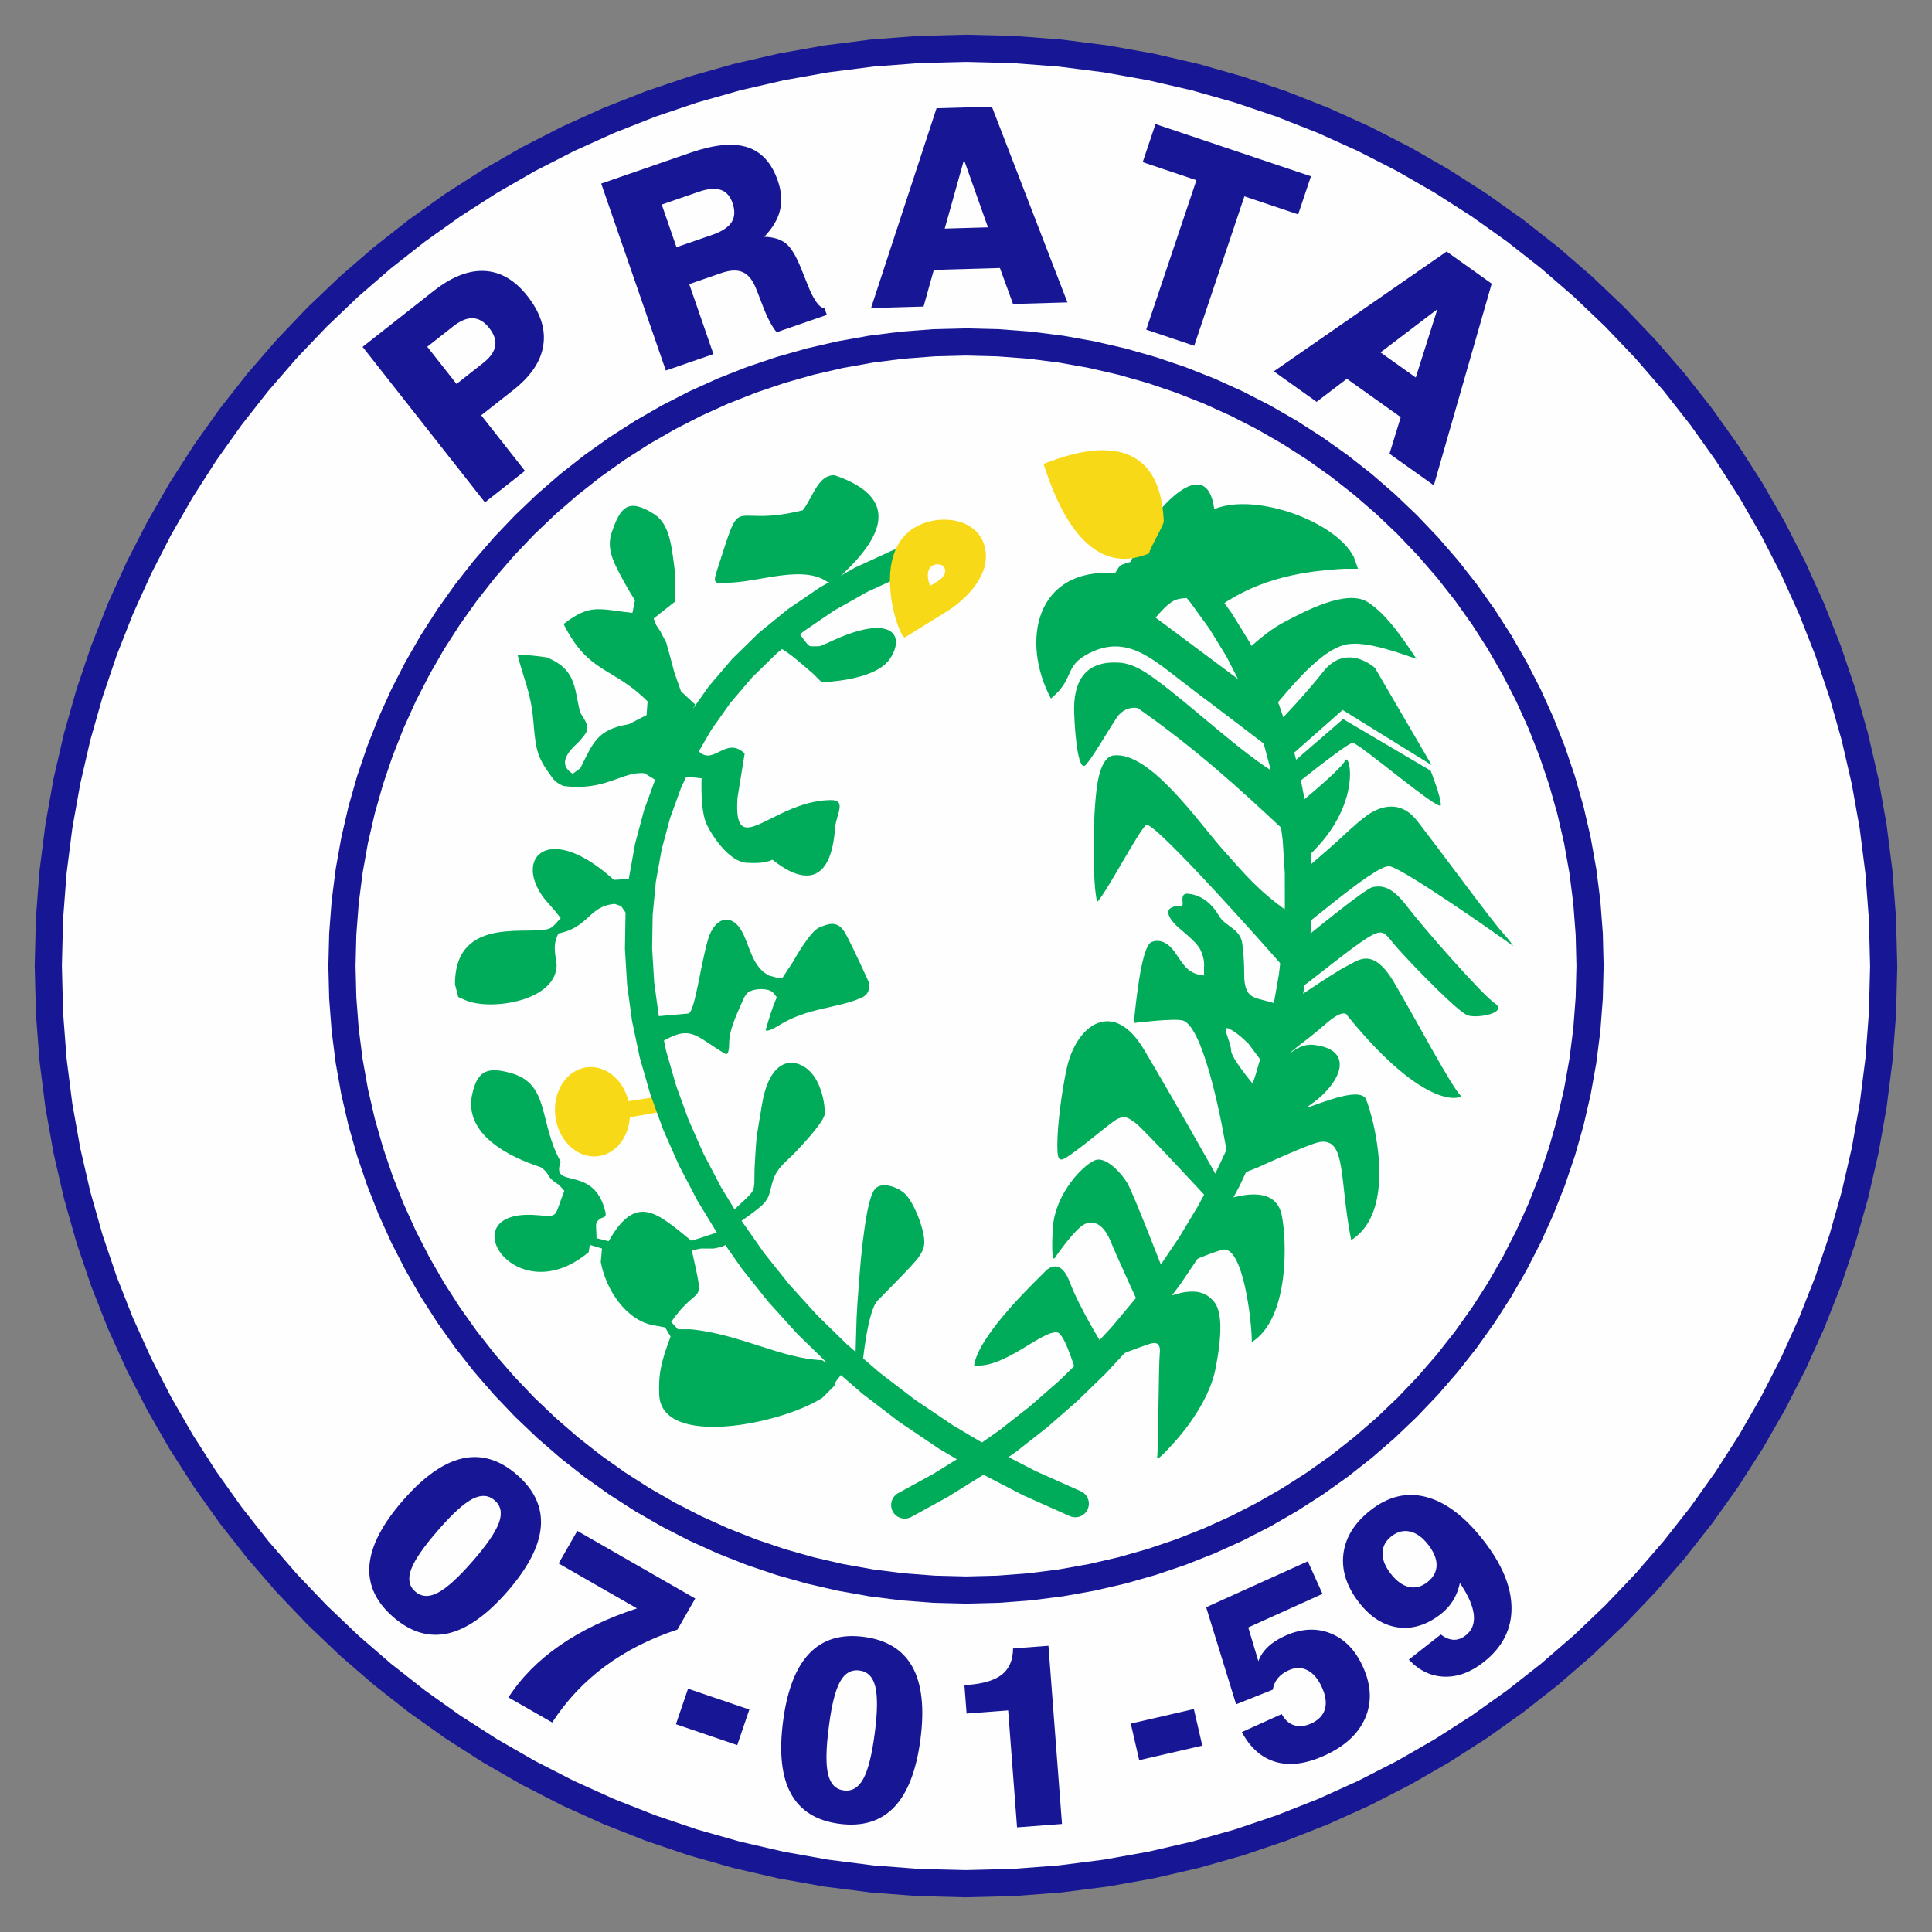 <?xml version="1.0" encoding="UTF-8"?>
<!DOCTYPE svg PUBLIC "-//W3C//DTD SVG 1.1//EN" "http://www.w3.org/Graphics/SVG/1.1/DTD/svg11.dtd">
<!-- Creator: CorelDRAW X8 -->
<svg xmlns="http://www.w3.org/2000/svg" xml:space="preserve" width="100cm" height="100cm" version="1.1" style="shape-rendering:geometricPrecision; text-rendering:geometricPrecision; image-rendering:optimizeQuality; fill-rule:evenodd; clip-rule:evenodd"
viewBox="0 0 1000000 1000000"
 xmlns:xlink="http://www.w3.org/1999/xlink">
 <rect x="0" y="0" width="1000000" height="1000000" fill="#808080" stroke="none"/>
 <defs>
  <style type="text/css">
   <![CDATA[
    .fil0 {fill:#FEFEFE}
    .fil4 {fill:#F7D917}
    .fil2 {fill:#00AB59}
    .fil3 {fill:#00AB59;fill-rule:nonzero}
    .fil1 {fill:#171796;fill-rule:nonzero}
   ]]>
  </style>
 </defs>
 <g id="Camada_x0020_1">
  <g id="_2110903072544">
   <g>
    <path class="fil0" d="M500000 25000c262335,0 475000,212665 475000,475000 0,262335 -212665,475000 -475000,475000 -262335,0 -475000,-212665 -475000,-475000 0,-262335 212665,-475000 475000,-475000z"/>
    <path id="1" class="fil1" d="M982038 500000l-14076 0 0 0 -609 -24088 -1807 -23768 -2976 -23420 -4115 -23043 -5225 -22638 -6305 -22204 -7357 -21741 -8378 -21249 -9370 -20727 -10334 -20176 -11268 -19597 -12172 -18987 -13048 -18347 -13893 -17680 -14709 -16981 -15497 -16253 -16253 -15497 -16981 -14709 -17679 -13893 -18348 -13048 -18987 -12172 -19597 -11268 -20176 -10333 -20727 -9371 -21249 -8378 -21741 -7356 -22204 -6306 -22638 -5225 -23043 -4115 -23420 -2976 -23767 -1807 -24089 -609 0 -14076 24798 627 24478 1862 24124 3065 23739 4239 23324 5383 22877 6497 22400 7579 21892 8632 21355 9654 20785 10646 20187 11607 19558 12538 18898 13438 18209 14310 17489 15149 16739 15960 15960 16739 15149 17489 14310 18209 13438 18899 12539 19557 11607 20187 10645 20786 9654 21354 8632 21892 7580 22400 6496 22878 5383 23323 4239 23739 3065 24124 1862 24478 627 24798 0 0zm-482038 482038l0 -14076 0 0 24089 -609 23767 -1807 23420 -2976 23043 -4115 22638 -5225 22204 -6305 21741 -7357 21249 -8378 20727 -9370 20176 -10334 19597 -11268 18987 -12172 18348 -13048 17679 -13893 16981 -14709 16253 -15497 15497 -16253 14709 -16981 13893 -17679 13048 -18348 12172 -18987 11268 -19597 10334 -20176 9370 -20727 8378 -21249 7357 -21741 6305 -22204 5225 -22638 4115 -23043 2976 -23420 1807 -23767 609 -24089 14076 0 -627 24798 -1862 24478 -3065 24124 -4239 23739 -5383 23324 -6496 22877 -7580 22400 -8632 21892 -9654 21355 -10645 20785 -11607 20187 -12539 19558 -13438 18898 -14310 18209 -15149 17489 -15960 16739 -16739 15960 -17489 15149 -18209 14310 -18898 13438 -19558 12539 -20187 11607 -20785 10645 -21355 9654 -21892 8632 -22400 7580 -22877 6496 -23324 5383 -23739 4239 -24124 3066 -24478 1861 -24798 627 0 0zm-482038 -482038l14076 0 0 0 609 24089 1807 23767 2976 23420 4115 23043 5225 22638 6306 22204 7356 21741 8378 21249 9371 20727 10333 20176 11268 19597 12172 18987 13048 18348 13893 17679 14709 16981 15497 16253 16253 15497 16981 14709 17679 13893 18348 13048 18987 12172 19597 11268 20176 10334 20727 9370 21249 8378 21741 7357 22204 6305 22638 5225 23043 4115 23420 2976 23768 1807 24088 609 0 14076 -24798 -627 -24478 -1861 -24124 -3066 -23739 -4239 -23324 -5383 -22877 -6496 -22400 -7580 -21892 -8632 -21354 -9654 -20786 -10645 -20187 -11607 -19557 -12539 -18899 -13438 -18209 -14310 -17489 -15149 -16739 -15960 -15960 -16739 -15149 -17489 -14310 -18209 -13438 -18898 -12539 -19558 -11607 -20187 -10645 -20785 -9654 -21355 -8632 -21892 -7579 -22400 -6497 -22877 -5383 -23324 -4239 -23739 -3065 -24124 -1862 -24478 -627 -24798 0 0zm482038 -482038l0 14076 0 0 -24088 609 -23768 1807 -23420 2976 -23043 4115 -22638 5225 -22204 6306 -21741 7356 -21249 8378 -20727 9371 -20176 10333 -19597 11268 -18987 12172 -18348 13048 -17679 13893 -16981 14709 -16253 15497 -15497 16253 -14709 16981 -13893 17680 -13048 18347 -12172 18987 -11268 19597 -10333 20176 -9371 20727 -8378 21249 -7356 21741 -6306 22204 -5225 22638 -4115 23043 -2976 23420 -1807 23768 -609 24088 -14076 0 627 -24798 1862 -24478 3065 -24124 4239 -23739 5383 -23323 6497 -22878 7579 -22400 8632 -21892 9654 -21354 10645 -20786 11607 -20187 12539 -19557 13438 -18899 14310 -18209 15149 -17489 15960 -16739 16739 -15960 17489 -15149 18209 -14310 18899 -13438 19557 -12538 20187 -11607 20786 -10646 21354 -9654 21892 -8632 22400 -7579 22877 -6497 23324 -5383 23739 -4239 24124 -3065 24478 -1862 24798 -627 0 0z"/>
   </g>
   <g>
    <path class="fil1" d="M830038 500000l-14076 0 0 0 -411 -16267 -1220 -16048 -2010 -15813 -2778 -15558 -3528 -15284 -4257 -14991 -4967 -14678 -5656 -14346 -6327 -13994 -6977 -13623 -7608 -13231 -8218 -12820 -8810 -12388 -9381 -11938 -9932 -11465 -10463 -10975 -10975 -10463 -11465 -9932 -11938 -9381 -12388 -8810 -12820 -8218 -13231 -7608 -13622 -6977 -13995 -6327 -14346 -5656 -14678 -4967 -14991 -4257 -15284 -3528 -15558 -2778 -15813 -2009 -16048 -1221 -16267 -411 0 -14076 16976 430 16759 1274 16517 2099 16254 2902 15969 3686 15665 4448 15337 5190 14990 5910 14621 6610 14232 7289 13821 7947 13391 8584 12939 9202 12466 9796 11974 10372 11461 10927 10927 11461 10372 11974 9797 12466 9201 12939 8584 13391 7947 13821 7289 14232 6610 14621 5910 14990 5190 15337 4448 15665 3686 15969 2903 16255 2098 16516 1275 16759 429 16976 0 0zm-330038 330038l0 -14076 0 0 16267 -411 16048 -1220 15813 -2010 15558 -2778 15284 -3528 14991 -4257 14678 -4966 14346 -5657 13995 -6327 13622 -6977 13231 -7607 12820 -8219 12388 -8810 11938 -9381 11465 -9931 10975 -10464 10463 -10974 9932 -11466 9381 -11938 8810 -12388 8218 -12820 7608 -13231 6977 -13622 6327 -13995 5656 -14346 4967 -14678 4257 -14991 3528 -15284 2778 -15558 2010 -15813 1220 -16048 411 -16267 14076 0 -429 16976 -1275 16759 -2098 16517 -2903 16254 -3686 15969 -4448 15665 -5190 15337 -5910 14990 -6610 14621 -7289 14232 -7947 13821 -8584 13391 -9201 12939 -9797 12467 -10372 11974 -10927 11460 -11461 10927 -11974 10372 -12466 9797 -12939 9201 -13391 8584 -13821 7947 -14232 7289 -14621 6610 -14990 5911 -15337 5189 -15665 4448 -15969 3686 -16254 2903 -16517 2098 -16759 1275 -16976 429 0 0zm-330038 -330038l14076 0 0 0 411 16267 1220 16048 2010 15813 2778 15558 3528 15284 4257 14991 4967 14678 5656 14346 6327 13995 6977 13622 7608 13231 8218 12820 8810 12388 9381 11938 9932 11466 10463 10974 10975 10464 11465 9931 11938 9381 12388 8810 12820 8219 13231 7607 13623 6977 13994 6327 14346 5657 14678 4966 14991 4257 15284 3528 15558 2778 15813 2010 16048 1220 16267 411 0 14076 -16976 -429 -16759 -1275 -16516 -2098 -16255 -2903 -15969 -3686 -15665 -4448 -15337 -5189 -14990 -5911 -14621 -6610 -14232 -7289 -13821 -7947 -13391 -8584 -12939 -9201 -12466 -9797 -11974 -10372 -11461 -10927 -10927 -11460 -10372 -11974 -9797 -12467 -9201 -12939 -8584 -13391 -7947 -13821 -7289 -14232 -6610 -14621 -5910 -14990 -5190 -15337 -4448 -15665 -3686 -15969 -2903 -16254 -2098 -16517 -1275 -16759 -429 -16976 0 0zm330038 -330038l0 14076 0 0 -16267 411 -16048 1221 -15813 2009 -15558 2778 -15284 3528 -14991 4257 -14678 4967 -14346 5656 -13994 6327 -13623 6977 -13231 7608 -12820 8218 -12388 8810 -11938 9381 -11465 9932 -10975 10463 -10463 10975 -9932 11465 -9381 11938 -8810 12388 -8218 12820 -7608 13231 -6977 13623 -6327 13994 -5656 14346 -4967 14678 -4257 14991 -3528 15284 -2778 15558 -2010 15813 -1220 16048 -411 16267 -14076 0 429 -16976 1275 -16759 2098 -16516 2903 -16255 3686 -15969 4448 -15665 5190 -15337 5910 -14990 6610 -14621 7289 -14232 7947 -13821 8584 -13391 9201 -12939 9797 -12466 10372 -11974 10927 -11461 11461 -10927 11974 -10372 12466 -9796 12939 -9202 13391 -8584 13821 -7947 14232 -7289 14621 -6610 14990 -5910 15337 -5190 15665 -4448 15969 -3686 16255 -2902 16516 -2099 16759 -1274 16976 -430 0 0z"/>
   </g>
   <g>
    <path class="fil2" d="M628526 263507c-4189,-30186 -30886,1275 -36543,12577 11217,9923 21103,20754 29704,32341 1984,2671 3898,5383 5746,8132 20699,-15764 42971,-20790 68383,-22154l7070 0 -2095 -6021c-9272,-18544 -51116,-33654 -72265,-24875z"/>
    <path class="fil2" d="M708029 311705c-11036,-7139 -33376,5076 -43203,10212 -11521,6020 -23483,18548 -23483,18548 3124,6253 5949,12652 8482,19183 1575,4059 3037,8169 4387,12325 9940,-11034 27106,-34639 42034,-38274 10413,-2535 29583,4887 36918,7332 -6546,-9821 -15226,-22912 -25135,-29326z"/>
    <path class="fil2" d="M711693 345745c0,0 -14662,-13615 -26968,2095 -12306,15709 -28302,31317 -28302,31317 877,3017 1697,6056 2461,9116 755,3028 1456,6076 2101,9144l33951 -29941 46083 28541 -29326 -50272z"/>
    <path class="fil2" d="M740495 398896l-45297 -26707 -33463 28933c688,3521 1304,7067 1848,10634 0,0 33448,-27260 36590,-27260 3142,0 45296,36133 45559,32205 262,-3929 -5237,-17805 -5237,-17805z"/>
    <path class="fil2" d="M666756 451512c40545,-28595 32045,-63220 29488,-57853 -2619,5499 -31286,28423 -31286,28423 334,2945 622,5903 863,8872 554,6797 864,13655 935,20558z"/>
    <path class="fil2" d="M710127 420407c-5867,3256 -15983,13432 -21686,18368l-21684 18767c-45,4684 -198,9386 -459,14103 -259,4693 -624,9399 -1094,14116 3264,718 46221,-38684 54076,-37376 6940,1157 54746,34599 63993,41299 -847,-941 -1191,-2206 -5342,-6736 -5760,-6285 -29327,-38490 -44250,-57865 -7713,-10012 -16684,-8487 -23554,-4676z"/>
    <path class="fil2" d="M710640 459120c-4712,785 -46461,35662 -46461,35662 -205,1607 -422,3215 -651,4824 -939,6604 -2079,13216 -3417,19826 6249,-1135 28450,-20634 43253,-31021 13584,-9528 12262,-6200 20162,2575 10812,12011 32023,33464 36338,34640 5761,1571 20684,-1571 13877,-6284 -6806,-4713 -37180,-39275 -45297,-50010 -8116,-10735 -13092,-10997 -17804,-10212z"/>
    <path class="fil2" d="M721629 508608c-11259,-19114 -18851,-11258 -24873,-8379 -6022,2880 -37763,24510 -37763,24510 -1773,8116 -3841,16223 -6201,24297 -1217,4168 -2511,8326 -3883,12473 -3972,12018 -8584,23935 -13814,35678 -1719,3860 -3505,7700 -5356,11518 -723,1492 -1456,2979 -2198,4464l14488 -5324 9164 -3666c0,0 26708,-12306 31943,-13091 13851,-2075 9976,19207 16233,50796 17609,-11074 15835,-39016 12131,-57117 -1638,-8006 -3655,-14088 -4538,-15935 -3910,-8174 -36627,8316 -29324,3403 16088,-10826 24555,-28858 2356,-31419 -6805,-785 -12338,4404 -13616,5565 3274,-3748 9169,-7139 19643,-16303 10473,-9164 11520,-4189 11520,-4189 41280,50697 59561,42174 58650,41370 -4450,-3927 -23303,-39537 -34562,-58651z"/>
    <path class="fil2" d="M629739 608705c0,0 -21457,-38340 -37690,-65570 -15792,-26492 -34864,-12800 -39841,9562 -2712,12185 -4924,29922 -4942,39923 -18,10216 1661,8770 9146,3367 8050,-5809 19330,-15689 22284,-16981 4189,-1833 5760,0 9164,2356 3403,2356 36445,38129 36445,38129 1099,-2101 2177,-4207 3236,-6322 742,-1485 1475,-2972 2198,-4464z"/>
    <path class="fil2" d="M663367 628695c-4077,-18754 -31170,-7452 -42478,-2819 -5824,10651 -12170,21093 -19019,31261 -463,689 -929,1375 -1397,2061l13931 -5367c0,0 11675,-5190 18198,-6938 10893,-2918 15459,37952 15317,47783 19899,-12568 18066,-53936 15448,-65981z"/>
    <path class="fil2" d="M601870 657137c0,0 -15116,-39052 -18258,-44551 -3142,-5500 -10735,-13354 -15972,-12306 -5237,1047 -21794,16539 -22780,36132 -985,19592 1310,14401 1310,14401 0,0 7855,-11522 13353,-15972 5499,-4451 11520,-1571 15186,7331 3666,8903 14571,32596 14571,32596 3865,-5110 7597,-10303 11193,-15570 468,-686 934,-1372 1397,-2061z"/>
    <path class="fil2" d="M571187 696951c0,0 -12034,-19041 -17532,-33442 -5498,-14400 -13092,-4975 -13092,-4975 -1907,2136 -33842,31609 -36395,48177 15593,1945 35557,-18549 43203,-17018 3927,786 10053,22113 10053,22113 1120,-1146 2231,-2298 3334,-3457 3558,-3734 7034,-7536 10429,-11398z"/>
    <path class="fil2" d="M587725 676808c-5272,6877 -10787,13598 -16538,20143 -3395,3862 -6871,7664 -10429,11398 0,0 30865,-11847 34793,-12895 3928,-1047 5237,785 4713,5498 -523,4714 -785,50272 -1308,53414 -524,3142 10472,-9687 10472,-9687 0,0 15972,-17543 19638,-35871 3666,-18328 3403,-29849 -524,-34824 -3927,-4974 -8903,-6023 -14924,-5237 -6022,787 -25893,8061 -25893,8061z"/>
    <path class="fil2" d="M612207 528207c11205,3297 21073,56918 22888,68980 5230,-11743 9842,-23660 13814,-35678 0,0 -11722,-13784 -11722,-17974 0,-4189 -5499,-13352 -786,-10996 4713,2356 9950,7854 9950,7854l6441 8643c2360,-8074 4428,-16181 6201,-24297 387,-1768 759,-3537 1118,-5307 -10088,-3401 -15308,-1562 -16092,-13091 0,0 132,-10603 -1048,-18196 -1179,-7593 -8901,-8640 -12043,-14139 -3394,-5941 -8690,-10608 -15711,-11390 -2357,-262 -3403,655 -3141,3536 263,2880 0,2879 -1571,2749 -1571,-131 -5106,654 -5630,2356 -523,1701 263,3665 2880,6677 2617,3011 11260,8901 13616,13745 2356,4844 1832,8774 1832,8774l0 4450c-7995,-842 -9994,-4534 -14924,-11782 -4452,-6546 -9426,-6808 -12306,-5498 -5627,2558 -8400,35939 -9164,41892 0,0 20947,-2618 25398,-1308z"/>
    <path class="fil2" d="M567932 466818c4713,-4713 21076,-36132 25265,-39798 3530,-3088 65400,66825 70331,72586 229,-1609 446,-3217 651,-4824 384,-3010 726,-6018 1025,-9021 470,-4717 835,-9423 1094,-14116 -15229,-10959 -21151,-18189 -33602,-32177 -12498,-14041 -37651,-50791 -56391,-48448 -5518,690 -7600,10149 -8311,14726 -2712,17432 -2465,53268 -62,61072z"/>
    <path class="fil2" d="M562017 395868c3666,-4059 10867,-16495 15580,-23827 4713,-7332 11390,-5498 11390,-5498 29913,21147 50145,39355 76834,64411 -241,-2969 -529,-5927 -863,-8872 -1,-9 -2,-20 -4,-29l-1371 -10297c-544,-3567 -1160,-7113 -1844,-10622 -18971,-11017 -44416,-35526 -64122,-49872 -6076,-4426 -11705,-7736 -17826,-8223 -18772,-1492 -24354,10387 -23810,25868 479,13609 2394,30993 6036,26961z"/>
    <path class="fil2" d="M543943 361565c12804,-10580 6294,-16565 19766,-23431 19206,-9785 32324,2526 48148,14607 4570,3490 9173,7112 14039,10657l32743 24921 -2216 -9162c-700,-2410 -1438,-4804 -2211,-7184 -1574,-4847 -3302,-9633 -5183,-14348l-50887 -37953c11038,-12873 11118,-8663 23655,-11097 -37,-50 -73,-100 -110,-150 -7852,-10578 -16775,-20527 -26805,-29729 -3746,3723 -7594,7420 -9831,12176 -5557,1850 -4877,793 -7855,5759 -41167,-2941 -49014,35232 -33253,64934z"/>
    <g>
     <path class="fil3" d="M592691 286265c-2841,-2653 -2992,-7107 -339,-9947 2654,-2840 7107,-2992 9947,-338l-9608 10285zm-121187 498993l-6420 -12526 18182 -9964 17403 -10824 16613 -11632 15808 -12390 14991 -13096 14158 -13750 13311 -14352 12451 -14901 11574 -15399 10685 -15843 9780 -16235 8861 -16574 7928 -16860 6981 -17093 6019 -17272 5045 -17398 4058 -17471 3055 -17490 2042 -17456 1016 -17370 -24 -17229 -1074 -17038 -2137 -16795 -3211 -16500 -4297 -16155 -5395 -15762 -6506 -15318 -7630 -14829 -8770 -14291 -9924 -13706 -11097 -13075 -12289 -12399 9608 -10285 13050 13165 11800 13903 10558 14581 9328 15200 8110 15759 6907 16261 5718 16705 4547 17092 3391 17422 2251 17696 1130 17918 25 18083 -1063 18197 -2136 18257 -3190 18265 -4231 18220 -5255 18122 -6265 17973 -7257 17772 -8238 17517 -9201 17211 -10152 16852 -11087 16441 -12009 15976 -12916 15459 -13810 14888 -14688 14264 -15552 13587 -16403 12855 -17237 12070 -18059 11231 -18861 10336zm0 0c-3459,1773 -7700,406 -9473,-3053 -1773,-3459 -406,-7700 3053,-9473l6420 12526z"/>
    </g>
    <path class="fil4" d="M602359 269858c-1491,-35791 -23871,-45034 -62221,-29721 6060,18933 21730,60247 54656,46262 125,-2258 7440,-14282 7565,-16541z"/>
   </g>
   <g>
    <path class="fil2" d="M446275 707474c0,0 2619,-28645 7855,-34143 5237,-5498 18852,-18851 21470,-22778 2619,-3928 3666,-6286 2095,-13093 -1571,-6806 -5762,-16755 -9950,-20160 -4188,-3404 -12566,-6022 -15447,-1047 -2881,4974 -4451,16234 -5760,26707 -1310,10472 -2881,32466 -3143,38750 -261,6284 -628,21680 -628,21680l3508 4084z"/>
    <path class="fil2" d="M378002 635856c0,0 13811,-9134 17215,-12799 3405,-3664 2880,-5760 4975,-12306 2095,-6545 7330,-9949 11782,-14662 4452,-4713 14662,-15711 14925,-19638 262,-3927 -1570,-18065 -9949,-23826 -8379,-5760 -18852,-2618 -22518,18852 -3665,21470 -2879,18328 -3665,29586 -786,11259 785,13618 -2619,17282 -3403,3665 -13358,12512 -13358,12512l3212 4999z"/>
    <path class="fil2" d="M338348 526177l17858 -1571c3405,-299 6266,-24602 10269,-38356 3424,-11766 12809,-14282 18270,-2751 3533,7458 5126,17356 13353,21470l3927 1047 2880 262 5499 -8379c0,0 8641,-15709 13615,-17804 4974,-2095 9686,-3929 13615,3141 3928,7071 12045,25136 12045,25136 0,0 1572,5498 -3404,7855 -11943,5659 -28126,5145 -42940,14401 -6284,3927 -7070,2619 -7070,2619 1802,-6098 3254,-11169 5760,-17020 -400,-785 -1021,-1413 -1559,-2110 -2041,-2644 -8305,-2622 -12030,-1192 -1760,676 -2966,2631 -3954,4873 -3927,8902 -7069,15711 -7069,22256 0,6546 -1832,5499 -1832,5499 -16100,-9321 -17619,-15989 -34824,-5237l-2409 -14139z"/>
    <path class="fil2" d="M352931 401807l10211 1047c0,0 -785,16758 2618,23827 3404,7070 12045,19376 20685,19899 8641,524 11521,-786 13354,-1571 411,-175 29421,27008 32466,-16756 741,-7154 6112,-14292 -2484,-14139 -23278,415 -40698,19619 -46304,12691 -1637,-2024 -2267,-6274 -1742,-13870 1235,-7653 2470,-15308 3705,-22962 -10383,-9733 -16745,8543 -25177,-2698l-7332 14532z"/>
    <path class="fil2" d="M413468 327130c576,1275 4526,7126 5900,7323 1374,197 4974,0 4974,0 1331,-545 2661,-1091 3992,-1636 32816,-15920 40805,-4433 32199,8319 -4613,6839 -17862,11190 -35274,11974 -1483,-1483 -2968,-2968 -4451,-4451 -5364,-4468 -11534,-10423 -17843,-13745 959,-2008 977,-4565 1936,-6573 1484,-610 5050,-633 6533,-1243 5871,-623 1458,-1244 2034,32z"/>
    <path class="fil2" d="M432069 246022c-8477,-533 -11061,10823 -16494,18066 -39235,9810 -30586,-11758 -44347,30785 -2646,8191 -1373,7174 8573,6584 14821,-877 36394,-8907 48602,-189 961,87 1920,175 2881,262 23717,-20555 37620,-42927 785,-55508z"/>
    <path class="fil2" d="M338335 320120c3752,-2968 7506,-5934 11259,-8902 0,-4450 0,-8902 0,-13353 -1943,-14321 -2467,-26442 -11265,-31934 -13203,-8244 -17145,-3526 -21636,9447 -3318,9580 1606,17091 8550,29817 1135,1834 2269,3666 3404,5500 -437,2181 -872,4364 -1309,6545 -17347,-1901 -21807,-4980 -35609,5761 12951,25910 25325,21912 43464,40060 -175,2356 -349,4713 -524,7069 -3054,1571 -6110,3142 -9164,4714 -16221,2703 -18367,9241 -25136,22778 -1308,961 -2618,1920 -3927,2881 -8060,-4958 -2340,-11623 2880,-16234 5003,-5834 6543,-6818 1832,-14139 0,0 -785,-785 -1308,-3142 -2610,-11750 -2186,-20710 -16757,-26707 -5482,-812 -9670,-1309 -15186,-1309 3064,12270 6845,19313 8117,33777 1207,13737 1485,18017 7853,26998 2976,4193 3062,4776 7594,7039 21888,3000 30750,-7812 42155,-6545 2269,1396 4538,2793 6808,4189 6459,-13267 12916,-26532 19375,-39799 -2444,-2269 -4888,-4537 -7332,-6807 -1134,-3229 -2269,-6459 -3403,-9687 -698,-2619 -1397,-5237 -2095,-7856 -698,-2530 -1396,-5062 -2095,-7593 -1047,-2008 -2094,-4014 -3142,-6023 -698,-1047 -1396,-2093 -2094,-3140 -436,-1136 -873,-2270 -1309,-3405z"/>
    <path class="fil2" d="M326614 454901c-2967,175 -5934,349 -8901,524 -31488,-28691 -50072,-13716 -38475,6012 2821,4802 4384,5345 10982,13756 -1658,1658 -2988,3730 -4975,4975 -8253,5172 -49749,-8219 -49749,29325 568,2181 1136,4364 1703,6545 1266,568 2531,1135 3797,1702 12800,5549 47129,577 47129,-18458 -829,-6634 -2092,-10083 917,-16103 16280,-3378 15496,-14238 29195,-15317 1091,393 2181,785 3272,1178 1134,1615 2270,3228 3404,4843 785,-959 1571,-1920 2356,-2879 437,-3055 872,-6110 1309,-9164 -654,-2313 -1309,-4626 -1964,-6939z"/>
    <path class="fil2" d="M378002 635856c-2932,524 -17295,5762 -20226,6285 -17226,-13892 -28325,-25286 -42731,315 -2095,-524 -4190,-1047 -6285,-1571 0,-5144 -743,-7036 319,-8546 2739,-3901 5898,-101 3661,-7336 -6824,-22017 -27834,-9267 -22517,-23707 -11441,-20333 -5529,-40179 -25631,-45842 -11920,-3359 -17456,-1635 -20182,10911 -4467,20502 18546,32307 35444,37759 5539,3874 2250,4804 9427,9111 942,1048 1884,2095 2827,3142 -457,1209 -916,2421 -1373,3629 -3799,10051 -1986,9815 -12946,8935 -45527,-3655 -11642,51484 26887,19170 209,-1256 420,-2514 629,-3770 2094,628 4189,1257 6284,1885 -210,2304 -419,4609 -629,6913 2566,14364 13345,30930 28277,32990 1676,315 3353,628 5028,943 943,1571 1885,3142 2828,4713 -5248,13997 -6255,19705 -5889,30008 992,27955 63035,15448 84437,1725 2095,-2094 4190,-4189 6284,-6284 -209,-2408 5079,-6389 4870,-8797 -1885,-1990 -9268,-2408 -11154,-4398 -21419,-764 -42955,-13700 -68494,-16024 -2094,0 -4189,0 -6284,0 -1152,-1257 -2305,-2514 -3457,-3771 15179,-21827 17548,-5505 10683,-37075 1571,-314 3142,-628 4713,-943 2199,0 4400,0 6599,0 1571,-314 3141,-628 4712,-942 -785,156 6598,-3771 5813,-3614 -1728,-1728 -196,-4086 -1924,-5814z"/>
    <path class="fil4" d="M325288 569955c-2681,-11088 -11813,-18746 -21540,-17518 -10602,1338 -17897,12728 -16291,25438 1604,12710 11502,21929 22104,20589 9103,-1149 15768,-9709 16454,-20152l19206 -3409 -978 -7847 -18955 2899z"/>
    <g>
     <path class="fil3" d="M559250 771793c3593,1483 5303,5598 3819,9191 -1483,3592 -5598,5302 -9191,3819l5372 -13010zm-97114 -487001l5369 13012 -18579 8539 -17087 9618 -15614 10624 -14159 11561 -12720 12429 -11297 13230 -9889 13969 -8494 14643 -7109 15255 -5733 15803 -4363 16289 -2998 16709 -1639 17063 -282 17349 1071 17568 2420 17717 3765 17795 5107 17803 6443 17739 7774 17604 9101 17397 10422 17119 11737 16769 13047 16348 14350 15855 15649 15290 16940 14655 18226 13949 19506 13170 20782 12321 22051 11400 23317 10409 -5372 13010 -24043 -10733 -22772 -11773 -21489 -12739 -20195 -13635 -18893 -14459 -17582 -15211 -16262 -15890 -14933 -16499 -13596 -17035 -12248 -17499 -10893 -17893 -9529 -18214 -8154 -18463 -6771 -18643 -5378 -18749 -3974 -18783 -2560 -18747 -1136 -18635 301 -18452 1747 -18193 3206 -17859 4674 -17448 6152 -16958 7638 -16388 9130 -15740 10626 -15009 12126 -14200 13623 -13311 15121 -12346 16616 -11306 18109 -10193 19597 -9008zm0 0c3593,-1482 7708,229 9190,3822 1482,3593 -229,7707 -3821,9190l-5369 -13012z"/>
    </g>
    <path class="fil4" d="M470042 275488c-18741,16149 -4145,55977 -1608,54404l21371 -13247c10637,-6593 20832,-17801 20512,-29037 -594,-20803 -27410,-23206 -40275,-12120z"/>
    <path class="fil0" d="M481956 293274c-3388,2920 -750,10120 -291,9836l3864 -2395c1923,-1192 3767,-3218 3709,-5250 -108,-3761 -4956,-4196 -7282,-2191z"/>
   </g>
   <path class="fil1" d="M236305 198732l13656 -10746c3712,-2921 5820,-5848 6344,-8829 525,-2980 -522,-6114 -3120,-9416 -2525,-3208 -5318,-4877 -8413,-5009 -3076,-147 -6472,1256 -10184,4178l-13432 10569 15149 19253zm14701 61291l-63329 -80479 36807 -28964c9346,-7354 18157,-10784 26435,-10320 8279,463 15626,4771 22041,12923 6738,8563 9499,17023 8283,25382 -1217,8358 -6366,16094 -15414,23214l-16752 13183 22637 28767 -20708 16294zm99140 -132062l18465 -6383c4981,-1722 8343,-3913 10040,-6560 1720,-2654 1871,-5996 483,-10012 -1233,-3567 -3285,-5797 -6148,-6741 -2886,-937 -6666,-610 -11355,1011l-19116 6607 7631 22078zm-5510 63843l-33456 -96790 46308 -16007c12273,-4242 22052,-5161 29375,-2794 7324,2366 12568,8164 15747,17363 1877,5429 2248,10500 1122,15235 -1149,4742 -3861,9321 -8159,13746 4799,149 8543,1316 11255,3494 2712,2177 5412,6719 8108,13649 817,1927 1867,4528 3150,7802 3012,7700 5918,11744 8722,12156l1156 3343 -25981 8980c-2436,-2976 -4797,-7409 -7039,-13315 -2212,-5891 -3687,-9576 -4402,-11062 -1706,-3630 -3917,-5955 -6675,-6961 -2737,-1013 -6270,-771 -10555,710l-16558 5723 12517 36212 -24635 8516zm144352 -73489l22376 -644 -12405 -34957 -9971 35601zm-4239 -62289l28641 -824 39108 101326 -28166 810 -6781 -18614 -34217 985 -5297 18961 -27193 783 33905 -103427zm108523 114604l25994 -77363 -27813 -9345 6623 -19712 80469 27037 -6623 19712 -27813 -9345 -25994 77363 -24843 -8347zm121285 11792l18233 12988 11199 -35362 -29432 22374zm34204 -52231l23337 16624 -29950 104400 -22951 -16348 5823 -18936 -27880 -19860 -15665 11925 -22157 -15784 89443 -62021z"/>
   <path class="fil1" d="M226562 792279c-7413,8506 -12006,15203 -13764,20042 -1773,4857 -1068,8672 2132,11462 3234,2818 7158,3008 11759,587 4615,-2439 10607,-7886 17962,-16324 7311,-8387 11845,-15017 13615,-19905 1771,-4888 1033,-8733 -2201,-11551 -3200,-2790 -7003,-3051 -11440,-783 -4437,2268 -10179,7428 -17197,15479l-866 993zm-17973 -15695c10687,-12262 20943,-19505 30769,-21699 9809,-2209 19235,612 28246,8466 9044,7884 13143,16851 12328,26899 -832,10033 -6591,21197 -17278,33458 -10732,12312 -21019,19558 -30845,21752 -9843,2179 -19285,-657 -28330,-8540 -9010,-7854 -13092,-16807 -12244,-26825 833,-10034 6623,-21199 17354,-33511zm54590 101988c6620,-10240 15499,-19211 26618,-26923 11138,-7701 24434,-14087 39905,-19149l-40566 -23263 9670 -16862 61052 35012 -9214 16067c-14260,4700 -26804,11080 -37610,19100 -10818,8039 -19886,17700 -27217,29000l-22638 -12982zm86685 13886l6266 -18400 31725 10803 -6266 18401 -31725 -10804zm79105 1595c-1458,11188 -1570,19308 -352,24311 1215,5025 3916,7810 8126,8359 4254,554 7626,-1462 10113,-6027 2491,-4587 4461,-12442 5907,-23542 1438,-11033 1539,-19064 304,-24114 -1234,-5050 -3980,-7841 -8234,-8396 -4209,-548 -7520,1341 -9956,5687 -2437,4347 -4358,11825 -5738,22415l-170 1307zm-23659 -3106c2102,-16129 6625,-27841 13589,-35113 6941,-7274 16351,-10148 28204,-8604 11897,1551 20278,6744 25167,15560 4868,8813 6260,21297 4158,37426 -2111,16195 -6659,27927 -13623,35199 -6985,7268 -16417,10140 -28314,8589 -11853,-1545 -20212,-6735 -25057,-15545 -4868,-8813 -6235,-21316 -4124,-37512zm121113 54906l-4601 -60553 -21521 1636 -1117 -14704 1893 -144c8043,-611 13910,-2424 17626,-5417 3694,-2992 5595,-7461 5657,-13426l18313 -1392 7009 92232 -23259 1768zm63235 -34772l-4371 -18940 32655 -7536 4372 18940 -32656 7536zm50145 -28926l-15497 -50246 52610 -23774 7618 16858 -38440 17370 5244 17465c998,-2730 2645,-5216 4941,-7405 2275,-2181 5240,-4085 8864,-5722 8327,-3763 16165,-4215 23481,-1318 7316,2897 12928,8697 16847,17370 4315,9549 4688,18403 1127,26583 -3550,8150 -10604,14623 -21130,19380 -9468,4278 -17830,5360 -25127,3263 -7297,-2096 -13155,-7246 -17573,-15449l20646 -9329c1592,2983 3716,4916 6383,5771 2675,874 5586,589 8763,-847 3827,-1729 6224,-4185 7179,-7387 985,-3192 474,-6981 -1504,-11359 -1960,-4337 -4453,-7304 -7482,-8853 -3029,-1549 -6269,-1556 -9730,8 -2382,1076 -4245,2433 -5589,4070 -1345,1637 -2233,3632 -2645,5976l-18986 7575zm80400 -86974c-3023,2373 -4550,5276 -4614,8705 -63,3430 1398,7027 4350,10788 2938,3744 6058,5981 9342,6727 3301,732 6487,-94 9545,-2494 3111,-2442 4687,-5355 4743,-8722 56,-3366 -1436,-6967 -4443,-10799 -2911,-3708 -6031,-5946 -9364,-6681 -3332,-736 -6519,89 -9559,2476zm8984 63842l16556 -12995c2367,1749 4613,2657 6706,2718 2124,65 4190,-705 6211,-2291 3305,-2594 4692,-6182 4162,-10765 -499,-4579 -2898,-10024 -7184,-16317 -705,3336 -1877,6330 -3521,9012 -1644,2682 -3720,4994 -6233,6967 -7206,5656 -14583,7981 -22150,6990 -7566,-991 -14297,-5223 -20132,-12657 -6553,-8348 -9305,-16811 -8259,-25358 1032,-8564 5729,-16114 14059,-22653 9157,-7187 18756,-9467 28799,-6841 10043,2626 19846,10013 29393,22175 9808,12496 14724,24259 14758,35338 51,11066 -4781,20397 -14447,27985 -6696,5256 -13506,7761 -20399,7519 -6893,-241 -13001,-3173 -18319,-8827z"/>
  </g>
 </g>
</svg>
